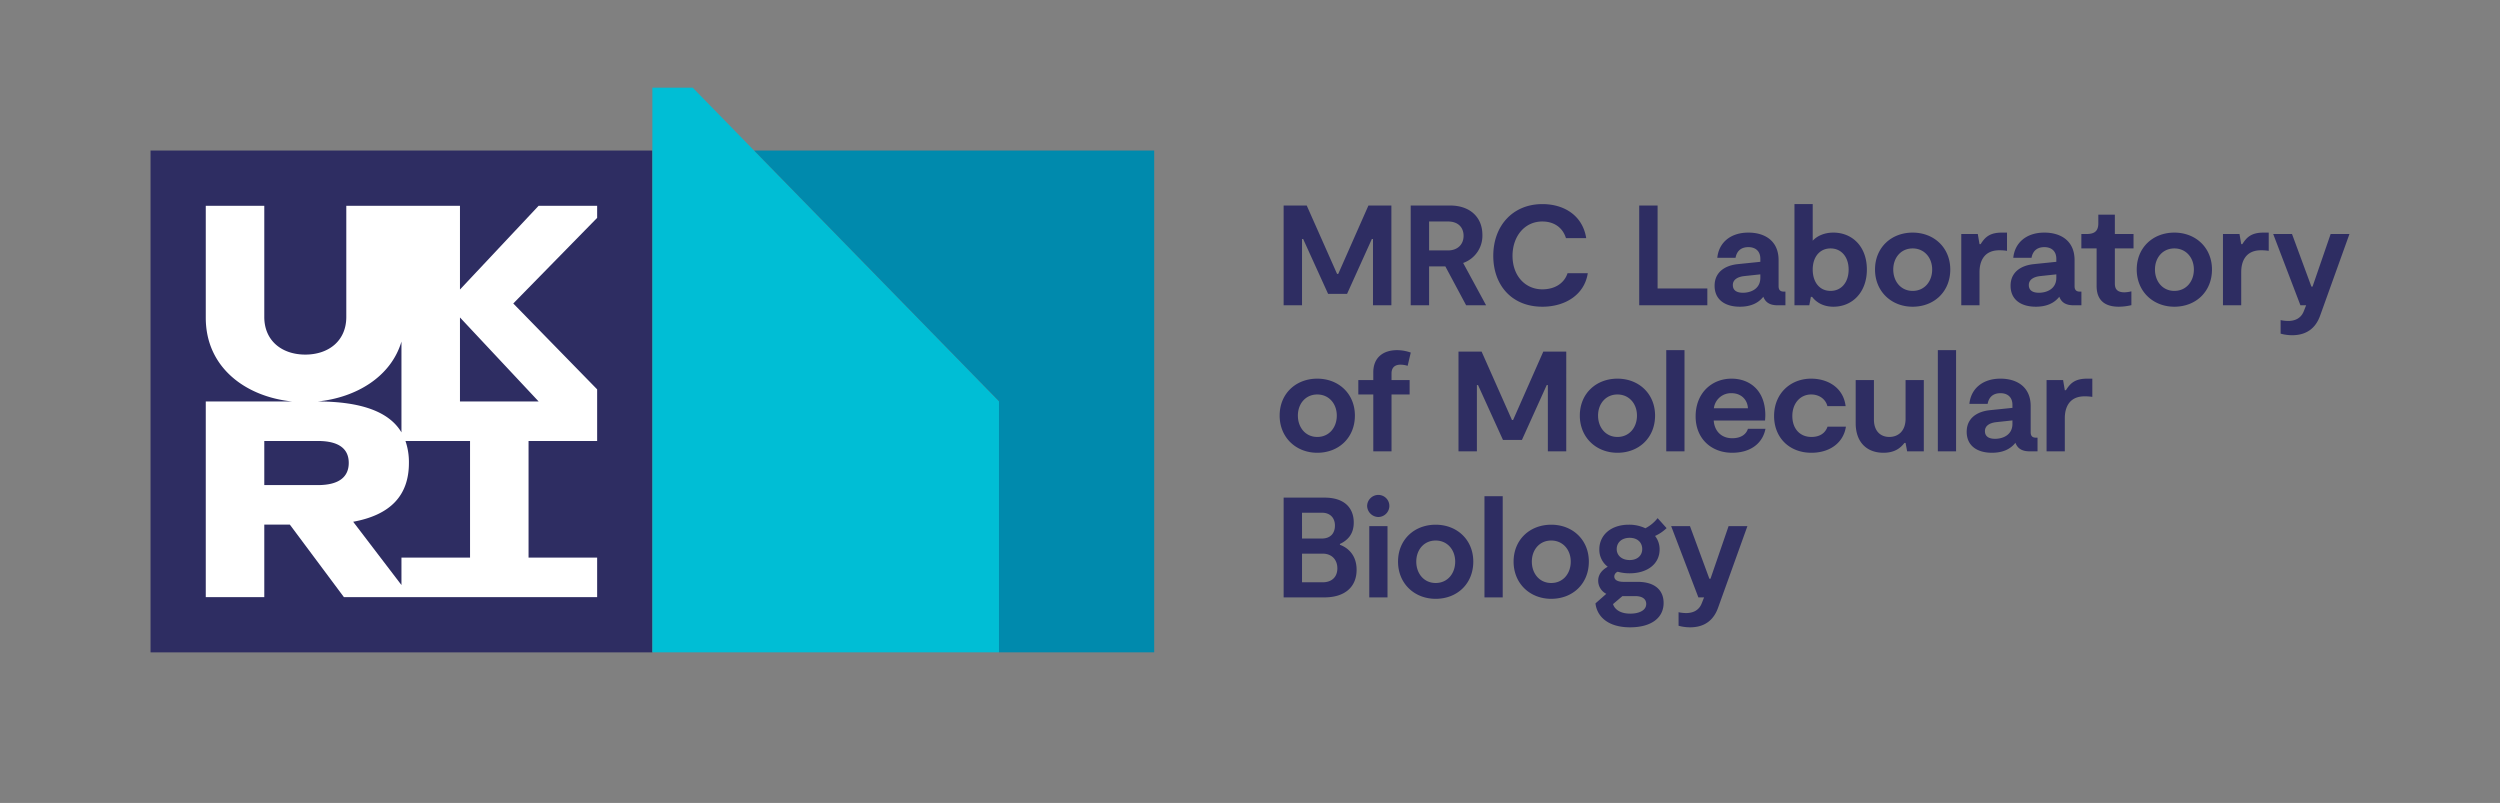 <svg xmlns="http://www.w3.org/2000/svg" id="LOGO" viewBox="0 0 1412.173 453.538"><rect x="0" y="0" width="1412.173" height="453.538" fill="#808080" stroke="none"/><defs><style>.cls-1{fill:#2e2d62}.cls-2{fill:#fff}.cls-3{fill:#00bed5}.cls-4{fill:#008aad}</style></defs><g><g><path d="M85.04 85.036h283.463v283.463H85.04z" class="cls-1"/><path d="M337.307 116.232h-33.052l-44.432 47.316v-47.316h-64.207v62.811c0 13.447-9.957 21.254-23.165 21.254s-23.165-7.807-23.165-21.254v-62.811h-33.051v63.291c0 28.346 22.885 44.607 48.701 47.244h-48.701v110.536h33.051v-40.966h14.438l30.543 40.966h143.04v-22.326h-38.742v-65.884h38.742v-29.162l-47.374-48.508 47.374-48.356Zm-110.536 76.72v51.281c-7.037-11.884-23.222-17.401-47.244-17.462 21.435-2.177 41.251-13.741 47.244-33.82Zm-77.485 56.141h30.241c12.433 0 17.471 4.82 17.471 12.382s-5.038 12.536-17.47 12.536h-30.242Zm116.227 65.884h-38.742v15.49l-27.27-35.739c20.763-3.822 31.485-14.558 31.485-33.253a36.833 36.833 0 0 0-1.955-12.382h36.482Zm38.742-88.21h-44.432V179.32Z" class="cls-2"/></g><g><path d="m425.967 85.033-34.693-35.526h-22.771v318.992h195.786V226.666L425.967 85.033z" class="cls-3"/><path d="m425.967 85.033 138.322 141.633v141.833h87.678V85.033h-226z" class="cls-4"/></g><g><path d="M785.947 172.448h-10.385v-37.435h-.644l-14.008 30.994h-10.707l-14.089-30.994h-.643v37.435h-10.386v-56.354h13.042l17.147 38.643h.645l17.066-38.643h12.962ZM828.183 172.448l-11.754-21.978h-9.177v21.978h-10.386v-56.354h22.3c11.271 0 18.194 6.682 18.194 16.584a16.272 16.272 0 0 1-10.868 15.86l12.962 23.91Zm-20.931-30.995h10.707c5.475 0 8.774-3.461 8.774-8.211 0-4.992-3.3-8.131-8.774-8.131h-10.707ZM871.202 173.253c-17.227 0-27.693-12.156-27.693-28.74 0-17.068 11.11-29.224 27.693-29.224 12.72 0 22.863 6.762 24.796 19.24h-11.432c-1.771-5.796-6.521-9.418-13.364-9.418-10.062 0-16.825 8.452-16.825 19.401 0 11.352 7.245 18.92 16.825 18.92 7.326 0 12.479-3.623 14.25-9.098h11.432c-1.852 12.076-12.64 18.919-25.682 18.919ZM964.42 162.948v9.5h-38.482v-56.354h10.386v46.854ZM1008.534 164.72v7.728h-4.347c-3.784 0-6.762-1.127-8.131-4.83-2.738 3.461-6.924 5.635-13.284 5.635-8.211 0-14.25-3.864-14.25-11.835 0-7.728 5.877-11.512 13.285-12.236l12.558-1.288v-1.69c0-4.429-2.817-6.602-6.762-6.602-4.348 0-6.602 2.415-7.246 6.038h-10.304c.804-8.373 7.245-14.25 17.55-14.25 9.418 0 17.067 4.75 17.067 15.538v14.732c0 2.093.966 3.06 2.898 3.06Zm-14.169-9.742-9.016.966c-3.703.403-6.522 1.932-6.522 5.072 0 3.22 2.496 4.347 5.717 4.347 4.347 0 9.821-2.093 9.821-8.453ZM1054.54 152.24c0 12.802-8.13 21.013-18.918 21.013-6.28 0-10.063-2.98-11.996-5.555h-.725l-.884 4.75h-8.374v-57.159h10.305v20.69c2.174-2.416 6.2-4.589 11.674-4.589 10.546 0 18.918 7.729 18.918 20.85Zm-10.305 0c0-7.084-4.105-11.914-10.223-11.914s-10.064 4.83-10.064 11.915c0 7.245 3.946 12.076 10.064 12.076s10.223-4.83 10.223-12.076ZM1059.142 152.24c0-12.397 9.177-20.85 21.253-20.85s21.253 8.533 21.253 20.85c0 12.48-9.096 21.013-21.253 21.013-11.996 0-21.253-8.614-21.253-21.012Zm32.282 0c0-6.68-4.428-11.914-11.03-11.914-6.6 0-10.948 5.233-10.948 11.915 0 6.762 4.348 12.076 10.949 12.076 6.682 0 11.029-5.314 11.029-12.076ZM1107.86 132.195h9.338l.966 5.716h.645c2.495-4.025 5.232-6.52 11.995-6.52h2.898v10.304a26.328 26.328 0 0 0-4.348-.322c-8.855 0-11.19 6.52-11.19 12.317v18.758h-10.305ZM1175.724 164.72v7.728h-4.348c-3.783 0-6.762-1.127-8.13-4.83-2.738 3.461-6.925 5.635-13.284 5.635-8.212 0-14.25-3.864-14.25-11.835 0-7.728 5.877-11.512 13.284-12.236l12.559-1.288v-1.69c0-4.429-2.818-6.602-6.763-6.602-4.348 0-6.602 2.415-7.245 6.038h-10.305c.805-8.373 7.245-14.25 17.55-14.25 9.419 0 17.067 4.75 17.067 15.538v14.732c0 2.093.966 3.06 2.899 3.06Zm-14.17-9.742-9.016.966c-3.703.403-6.521 1.932-6.521 5.072 0 3.22 2.496 4.347 5.716 4.347 4.347 0 9.822-2.093 9.822-8.453ZM1184.31 161.499v-21.173h-8.614v-8.131h2.738c4.91 0 6.842-1.771 6.842-6.118v-4.83h9.34v10.948h10.545v8.131h-10.546v19.804c0 2.255.564 4.992 5.394 4.992a16.654 16.654 0 0 0 3.945-.564v7.81a31.205 31.205 0 0 1-7.085.885c-11.27 0-12.558-7.326-12.558-11.754ZM1206.97 152.24c0-12.397 9.178-20.85 21.254-20.85s21.254 8.533 21.254 20.85c0 12.48-9.098 21.013-21.254 21.013-11.995 0-21.253-8.614-21.253-21.012Zm32.283 0c0-6.68-4.428-11.914-11.03-11.914-6.6 0-10.948 5.233-10.948 11.915 0 6.762 4.348 12.076 10.949 12.076 6.682 0 11.029-5.314 11.029-12.076ZM1255.688 132.195h9.338l.966 5.716h.645c2.495-4.025 5.232-6.52 11.995-6.52h2.898v10.304a26.328 26.328 0 0 0-4.347-.322c-8.856 0-11.19 6.52-11.19 12.317v18.758h-10.305ZM1288.25 188.468v-7.648a20.908 20.908 0 0 0 4.187.483c3.783 0 7.245-1.368 8.855-5.393l1.37-3.462h-3.222l-15.377-40.253h10.627l10.95 29.706h.643l10.225-29.706h10.626l-16.262 45.244c-1.207 3.542-4.348 11.915-16.1 11.915a24.538 24.538 0 0 1-6.522-.886ZM722.831 234.74c0-12.397 9.178-20.85 21.253-20.85 12.076 0 21.254 8.533 21.254 20.85 0 12.48-9.097 21.012-21.254 21.012-11.995 0-21.253-8.613-21.253-21.011Zm32.282 0c0-6.68-4.427-11.914-11.029-11.914-6.6 0-10.948 5.233-10.948 11.915 0 6.762 4.347 12.076 10.948 12.076 6.683 0 11.03-5.314 11.03-12.076ZM786.032 214.695h10.225v8.13h-10.225v32.123h-10.304v-32.122h-8.454v-8.131h8.454v-4.347c0-8.373 5.554-12.56 13.444-12.56a23.355 23.355 0 0 1 7.728 1.37l-1.771 7.487a13.12 13.12 0 0 0-4.106-.645c-2.978 0-4.99 1.53-4.99 4.912ZM884.727 254.948H874.34v-37.435h-.644l-14.008 30.994h-10.707l-14.088-30.994h-.644v37.435h-10.386v-56.354h13.042l17.148 38.643h.644l17.067-38.643h12.962ZM892.394 234.74c0-12.397 9.177-20.85 21.252-20.85 12.077 0 21.254 8.533 21.254 20.85 0 12.48-9.096 21.012-21.254 21.012-11.995 0-21.252-8.613-21.252-21.011Zm32.282 0c0-6.68-4.428-11.914-11.03-11.914-6.6 0-10.948 5.233-10.948 11.915 0 6.762 4.348 12.076 10.948 12.076 6.683 0 11.03-5.314 11.03-12.076ZM941.216 197.789h10.305v57.159h-10.305ZM997.254 242.228c-1.61 8.292-8.533 13.524-18.758 13.524-11.995 0-20.69-8.13-20.69-20.528 0-13.283 9.178-21.334 20.288-21.334 9.902 0 19.08 6.28 19.08 20.69 0 .966-.081 1.851-.161 2.979H968.03c.404 5.796 4.187 9.982 10.466 9.982 4.509 0 7.729-1.851 8.857-5.313Zm-29.143-11.593h19.242c-.243-4.991-3.946-8.533-9.26-8.533a9.713 9.713 0 0 0-9.982 8.533ZM1002.129 234.983c0-12.64 9.178-21.093 20.932-21.093 9.337 0 18.194 4.991 19.482 15.537h-10.305c-.885-3.703-4.347-6.601-9.177-6.601-6.12 0-10.627 4.992-10.627 12.157 0 7.084 4.186 11.834 10.788 11.834 4.669 0 7.808-2.094 9.096-5.797h10.385c-1.368 9.017-9.017 14.732-19.481 14.732-12.56 0-21.093-8.613-21.093-20.77ZM1086.704 254.948h-9.419l-.886-4.75h-.643c-2.415 3.14-5.797 5.554-11.835 5.554-9.58 0-15.698-6.118-15.698-16.664v-24.393h10.304v22.3c0 6.601 3.784 9.822 8.695 9.822 4.83 0 9.177-3.14 9.177-10.305v-21.817h10.305ZM1094.623 197.789h10.305v57.159h-10.305ZM1150.935 247.22v7.728h-4.348c-3.783 0-6.762-1.127-8.13-4.83-2.738 3.462-6.925 5.634-13.284 5.634-8.212 0-14.25-3.864-14.25-11.834 0-7.728 5.877-11.511 13.284-12.236l12.559-1.288v-1.691c0-4.428-2.818-6.601-6.763-6.601-4.348 0-6.602 2.415-7.245 6.037h-10.305c.805-8.372 7.245-14.249 17.55-14.249 9.419 0 17.067 4.75 17.067 15.537v14.733c0 2.093.966 3.06 2.899 3.06Zm-14.17-9.742-9.016.966c-3.703.402-6.521 1.932-6.521 5.072 0 3.22 2.496 4.348 5.716 4.348 4.347 0 9.822-2.094 9.822-8.453ZM1156.043 214.695h9.339l.966 5.716h.644c2.495-4.026 5.233-6.52 11.995-6.52h2.899v10.304a26.382 26.382 0 0 0-4.348-.322c-8.855 0-11.19 6.521-11.19 12.317v18.758h-10.305ZM766.304 321.83c0 9.902-6.843 15.618-18.195 15.618h-23.024v-56.354h23.186c11.11 0 16.422 5.796 16.422 14.088 0 6.763-3.703 10.144-7.808 12.077v.483c4.025 1.448 9.419 5.394 9.419 14.088ZM735.47 304.2h11.19c4.83 0 7.406-2.898 7.406-7.326 0-4.51-2.898-7.247-7.246-7.247h-11.35Zm19.965 16.825c0-4.75-3.06-8.292-8.292-8.292H735.47v16.182h11.673c5.474 0 8.292-3.3 8.292-7.89ZM772.249 285.844a6.356 6.356 0 0 1 6.36-6.28 6.22 6.22 0 0 1 6.199 6.28 6.308 6.308 0 0 1-6.2 6.198 6.45 6.45 0 0 1-6.359-6.198Zm1.207 11.35h10.305v40.254h-10.305ZM789.709 317.241c0-12.397 9.178-20.85 21.253-20.85 12.076 0 21.254 8.533 21.254 20.85 0 12.479-9.098 21.012-21.254 21.012-11.995 0-21.253-8.613-21.253-21.012Zm32.282 0c0-6.681-4.428-11.915-11.03-11.915-6.6 0-10.947 5.234-10.947 11.915 0 6.763 4.347 12.076 10.948 12.076 6.683 0 11.03-5.313 11.03-12.076ZM838.531 280.289h10.305v57.16H838.53ZM854.984 317.241c0-12.397 9.178-20.85 21.253-20.85 12.076 0 21.254 8.533 21.254 20.85 0 12.479-9.097 21.012-21.254 21.012-11.995 0-21.253-8.613-21.253-21.012Zm32.283 0c0-6.681-4.428-11.915-11.03-11.915-6.6 0-10.948 5.234-10.948 11.915 0 6.763 4.348 12.076 10.948 12.076 6.683 0 11.03-5.313 11.03-12.076ZM934.89 302.75a12.123 12.123 0 0 1 2.576 7.568c0 8.534-7.326 13.525-16.906 13.525a25.017 25.017 0 0 1-6.763-.886 2.947 2.947 0 0 0-1.932 2.657c0 2.334 2.576 3.059 5.314 3.059h7.888c9.662 0 14.653 4.67 14.653 11.915 0 8.614-7.245 13.766-18.92 13.766-12.799 0-18.757-6.36-19.562-13.525l6.118-5.393a8.318 8.318 0 0 1-4.588-7.407c0-3.784 2.496-6.279 5.394-7.89a12.022 12.022 0 0 1-4.75-9.82c0-7.89 6.36-13.929 16.664-13.929a21.014 21.014 0 0 1 9.339 2.013 20.94 20.94 0 0 0 6.924-5.716l5.071 5.635a23.386 23.386 0 0 1-6.52 4.428Zm-11.11 33.974h-7.326l-5.313 4.508c.885 2.818 3.864 5.394 9.74 5.394 4.911 0 9.017-1.772 9.017-5.475 0-3.38-3.14-4.427-6.119-4.427Zm3.864-26.567c0-3.703-2.657-6.36-7.084-6.36-4.51 0-7.327 2.657-7.327 6.36 0 3.542 2.818 6.198 7.327 6.198 4.427 0 7.084-2.656 7.084-6.198ZM948.17 353.469v-7.648a20.94 20.94 0 0 0 4.186.483c3.784 0 7.246-1.368 8.856-5.394l1.369-3.462h-3.22l-15.378-40.253h10.627l10.95 29.707h.643l10.225-29.707h10.626l-16.262 45.244c-1.207 3.542-4.348 11.915-16.1 11.915a24.518 24.518 0 0 1-6.522-.885Z" class="cls-1"/></g></g></svg>